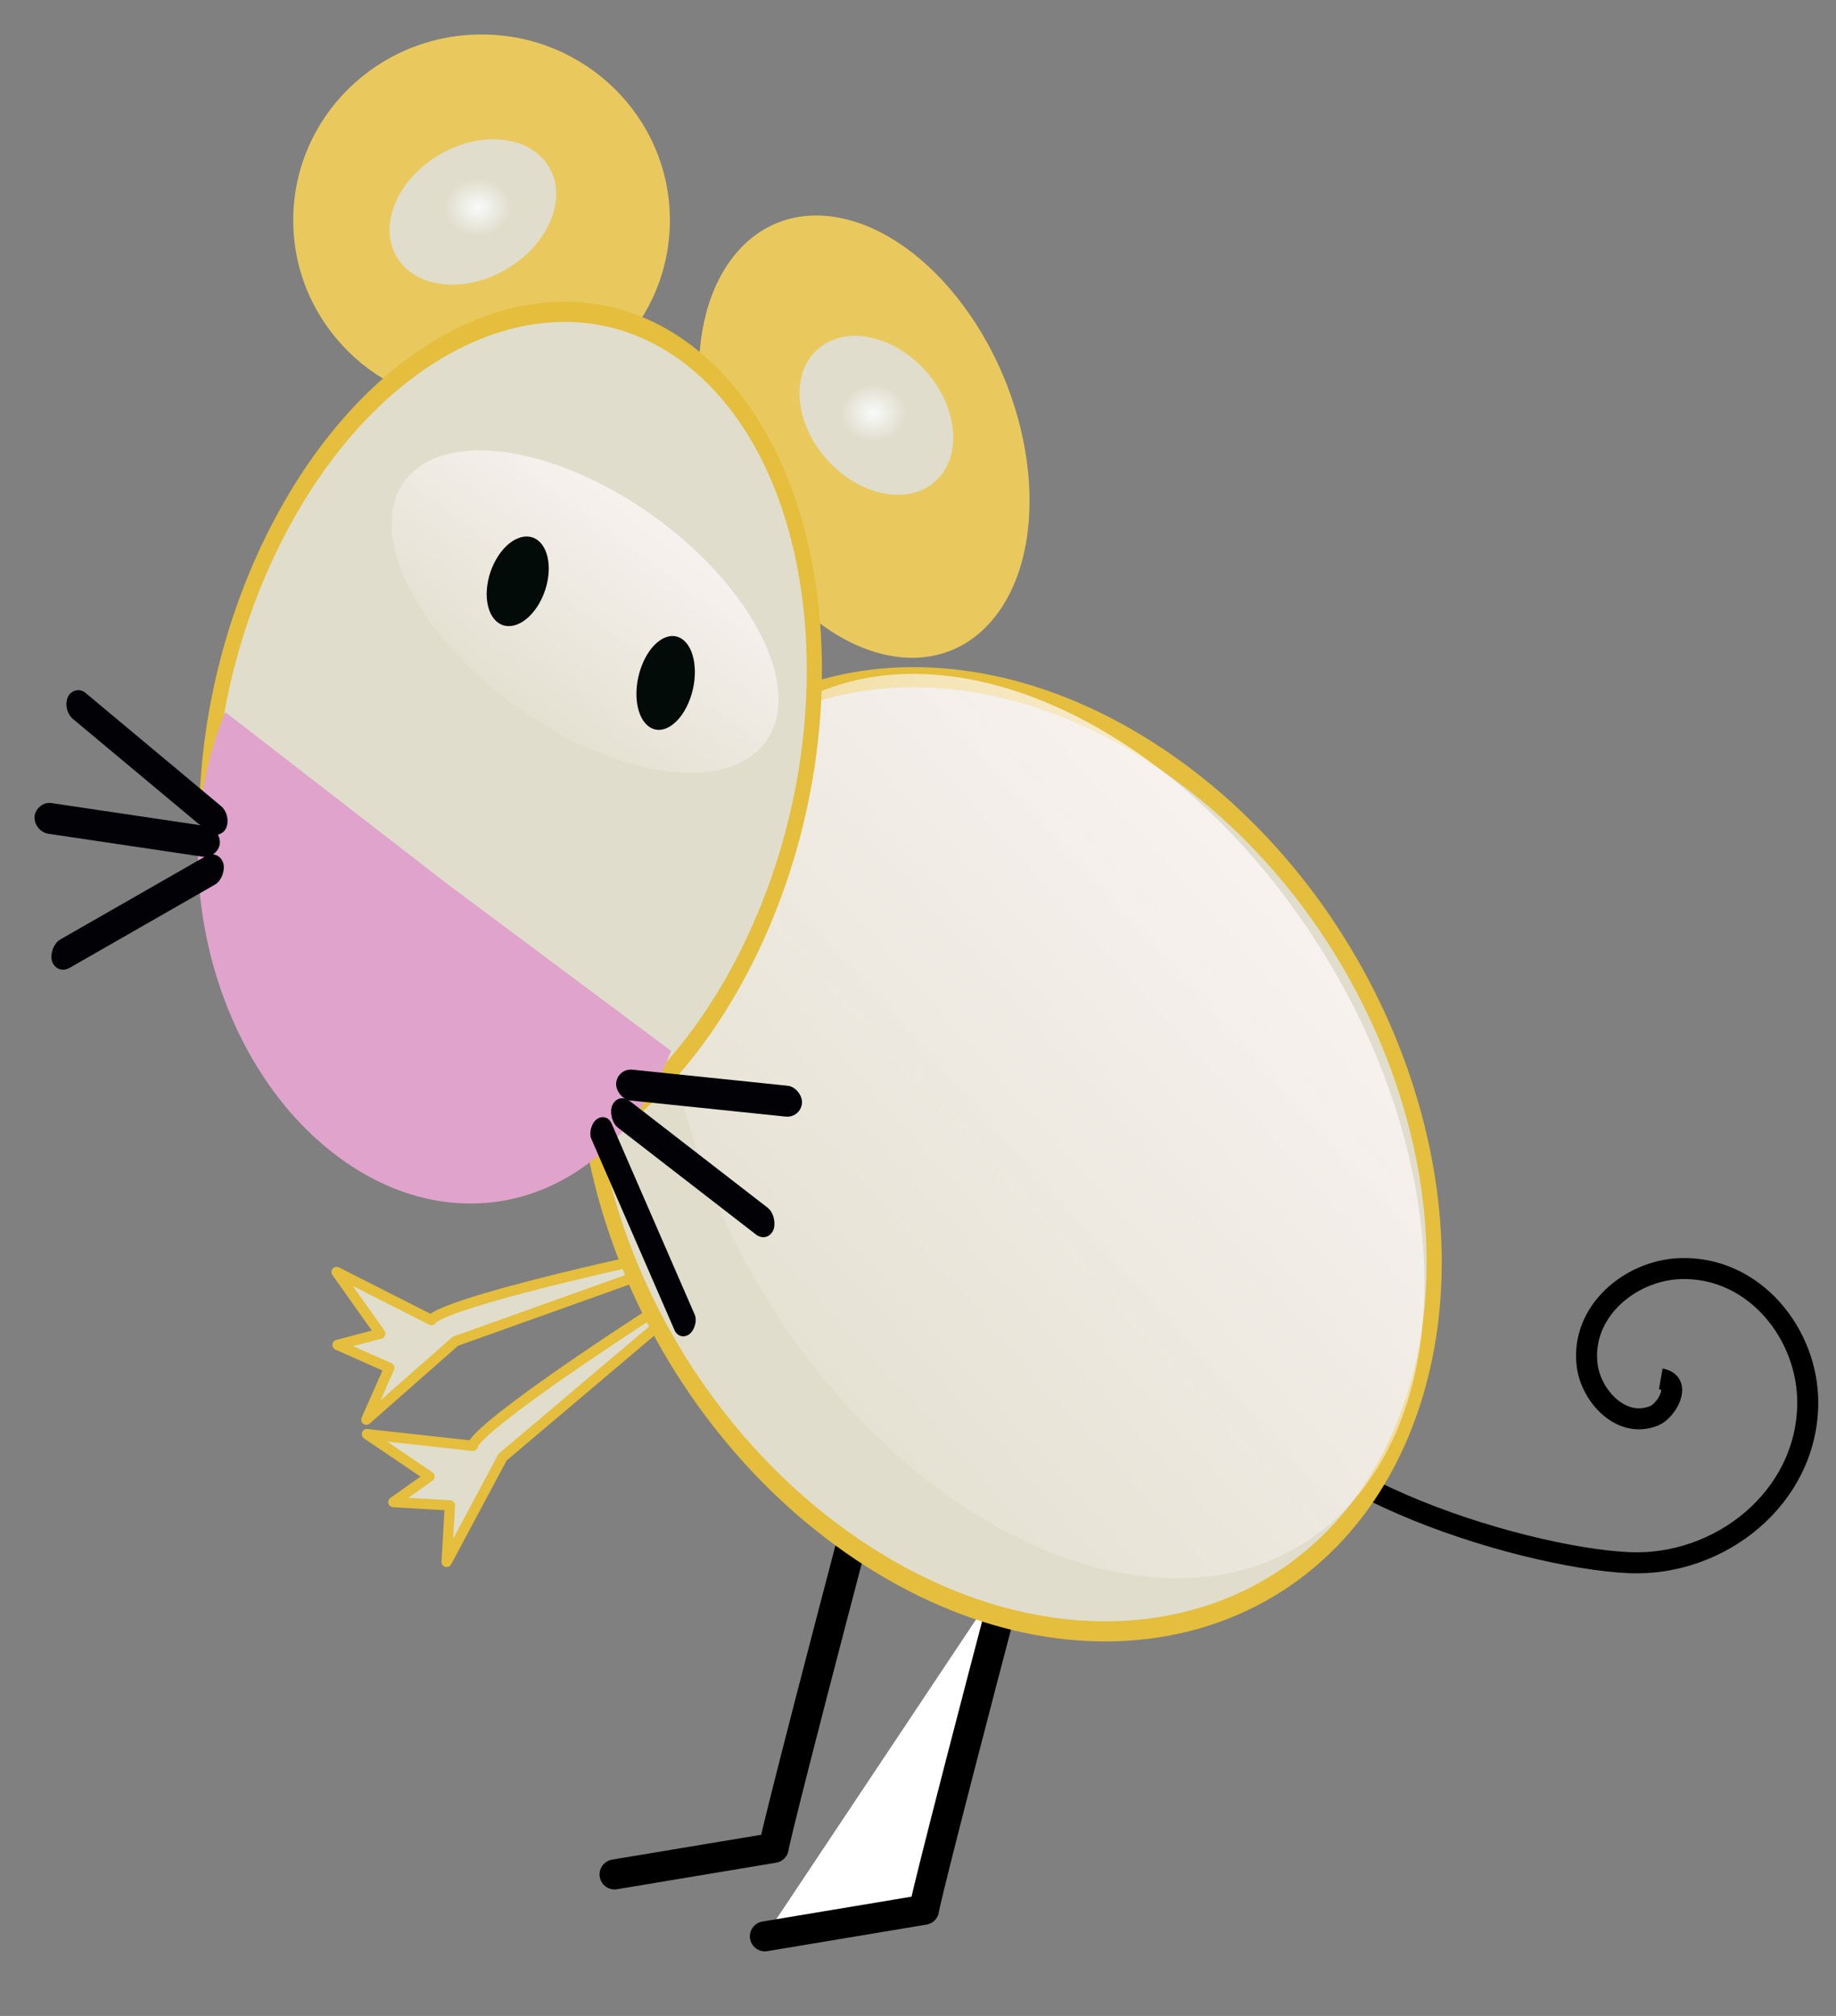 <?xml version="1.0" encoding="UTF-8"?>
<svg version="1.1" viewBox="0 0 410 450" xmlns="http://www.w3.org/2000/svg" xmlns:xlink="http://www.w3.org/1999/xlink">
<rect x="0" y="0" width="410" height="450" fill="#808080" stroke="none"/>
<defs>
<linearGradient id="c" x1="366.8" x2="536.19" y1="437.4" y2="461.93" gradientTransform="scale(.831 1.203)" gradientUnits="userSpaceOnUse">
<stop stop-color="#fef9fa" offset="0"/>
<stop stop-color="#fef9fa" stop-opacity="0" offset="1"/>
</linearGradient>
<linearGradient id="b" x1="321.15" x2="324.04" y1="558.29" y2="673.59" gradientTransform="scale(1.377 .726)" gradientUnits="userSpaceOnUse">
<stop stop-color="#fef9fa" offset="0"/>
<stop stop-color="#fef9fa" stop-opacity="0" offset="1"/>
</linearGradient>
<radialGradient id="a" cx="346.94" cy="410.92" r="6.893" gradientTransform="scale(1.074 .931)" gradientUnits="userSpaceOnUse">
<stop stop-color="#fbfeff" offset="0"/>
<stop stop-color="#fbfeff" stop-opacity="0" offset="1"/>
</radialGradient>
</defs>
<g transform="translate(0 -602.36)">
<g transform="matrix(-1 0 0 1 545.94 436.35)">
<path d="m175.07 473.81c-4.936 0.852-1.287 7.075 1.416 8.205 7.325 3.063 14.067-4.33 14.994-11.037 1.657-11.995-9.418-21.353-20.657-21.782-16.495-0.631-28.777 14.546-28.571 30.278 0.274 20.969 19.684 36.255 39.898 35.36 24.5-1.085 83.182-19.299 82.77-43.191" fill="none" stroke="#000" stroke-linejoin="round" stroke-width="4.69"/>
<path d="m380.77 446.51c61.885 39.021 59.602 42.242 59.602 42.242l23.631-2.612-13.966 9.462 8.054 5.708-12.621 0.735 0.735 12.621-12.48-23.365-52.955-44.792z" fill="#e0ddcc" fill-rule="evenodd" stroke="#e4be3c" stroke-linecap="round" stroke-linejoin="round" stroke-width="2.3"/>
<path d="m378.93 442.06c71.645 14.811 70.638 18.629 70.638 18.629l21.21-10.742-9.755 13.763 9.546 2.517-11.56 5.119 5.119 11.56-19.889-17.497-65.309-23.35z" fill="#e0ddcc" fill-rule="evenodd" stroke="#e4be3c" stroke-linecap="round" stroke-linejoin="round" stroke-width="2.3"/>
<path d="m353.42 501.5c19.744 75.028 19.744 77.002 19.744 77.002l35.539 5.923" fill="none" stroke="#000" stroke-linecap="round" stroke-linejoin="round" stroke-width="6.7"/>
<path d="m319.85 515.32c19.744 75.028 19.744 77.002 19.744 77.002l35.539 5.923" fill="#fff" fill-rule="evenodd" stroke="#000" stroke-linecap="round" stroke-linejoin="round" stroke-width="6.7"/>
<path transform="matrix(1.889 -1.259 .948 2.51 -848.47 -451.13)" d="m401.63 526.42c0 19.485-21.031 35.281-46.974 35.281s-46.974-15.796-46.974-35.281 21.031-35.281 46.974-35.281 46.974 15.796 46.974 35.281z" fill="#e0ddcc" stroke="#e4be3c" stroke-width="1.6"/>
<path transform="matrix(2.473 -3.356 -1.51 -1.965 205.06 2320.4)" d="m354.05 462.42c0 8.157-5.327 14.769-11.897 14.769-6.571 0-11.897-6.612-11.897-14.769s5.327-14.769 11.897-14.769c6.571 0 11.897 6.612 11.897 14.769z" fill="#e9c95d"/>
<path transform="matrix(3.535 0 0 2.808 -771.11 -1083.3)" d="m354.05 462.42c0 8.157-5.327 14.769-11.897 14.769-6.571 0-11.897-6.612-11.897-14.769s5.327-14.769 11.897-14.769c6.571 0 11.897 6.612 11.897 14.769z" fill="#e9c95d"/>
<path transform="matrix(.747 .665 -.665 .747 329.4 -280.64)" d="m388.96 388.96c0 10.904-6.63 19.744-14.808 19.744-8.178 0-14.808-8.84-14.808-19.744s6.63-19.744 14.808-19.744c8.178 0 14.808 8.84 14.808 19.744z" fill="#e0ddcc"/>
<path transform="matrix(.507 -.862 .862 .507 -84.636 338.64)" d="m388.96 388.96c0 10.904-6.63 19.744-14.808 19.744-8.178 0-14.808-8.84-14.808-19.744s6.63-19.744 14.808-19.744c8.178 0 14.808 8.84 14.808 19.744z" fill="#e0ddcc"/>
<path transform="matrix(1.179 1.07 -.963 1.309 388.58 -685.95)" d="m420.55 537.04c0 37.075-20.773 67.13-46.399 67.13-25.625 0-46.399-30.055-46.399-67.13s20.773-67.13 46.399-67.13c25.625 0 46.399 30.055 46.399 67.13z" fill="url(#c)" opacity=".9"/>
<path transform="matrix(1.761 -1.553 1.169 2.34 -708.46 -5.809)" d="m412.86 398.79c0 20.119-13.431 36.429-30 36.429s-30-16.31-30-36.429 13.431-36.429 30-36.429 30 16.31 30 36.429z" fill="#e0ddcc" stroke="#e4be3c" stroke-width="1.6"/>
<path d="m495.64 324.96c13.989 33.216 3.136 77.355-24.225 98.524s-60.921 11.391-74.91-21.825c-0.157-0.373-0.288-0.69-0.439-1.067l50.007-37.282 49.568-38.349z" fill="#e0a4cc"/>
<rect transform="matrix(.768 -.641 .427 .904 0 0)" x="307.93" y="603.31" width="45.908" height="6.475" ry="3.237" fill="#020106"/>
<rect transform="matrix(.989 -.147 .084 .996 0 0)" x="466.32" y="421.14" width="41.817" height="6.894" ry="3.447" fill="#020106"/>
<rect transform="matrix(.868 .497 -.309 .951 0 0)" x="595.08" y="62.803" width="44.047" height="6.674" ry="3.337" fill="#020106"/>
<rect transform="matrix(-.399 .917 .793 .61 0 0)" x="80.394" y="558.12" width="52.207" height="5.68" ry="2.84" fill="#020106"/>
<rect transform="matrix(-.995 .103 .059 .998 0 0)" x="-383.82" y="444.85" width="41.717" height="6.904" ry="3.452" fill="#020106"/>
<rect transform="matrix(-.791 .612 .401 .916 0 0)" x="-215.81" y="591.53" width="45.476" height="6.522" ry="3.261" fill="#020106"/>
<path transform="matrix(.744 -.534 .534 .744 -154.35 205.03)" d="m497.55 449.18c0 15.811-24.309 28.629-54.296 28.629s-54.296-12.818-54.296-28.629 24.309-28.629 54.296-28.629 54.296 12.818 54.296 28.629z" fill="url(#b)" opacity=".9"/>
<path transform="matrix(1.909 -1.206 .908 2.536 -617.35 -442.15)" d="m319.99 450.73c0 2.152-1.286 3.897-2.872 3.897-1.586 0-2.872-1.745-2.872-3.897 0-2.152 1.286-3.897 2.872-3.897s2.872 1.745 2.872 3.897z" fill="#030b09"/>
<path transform="matrix(1.69 -1.687 1.27 2.245 -678.03 -181.14)" d="m319.99 450.73c0 2.152-1.286 3.897-2.872 3.897-1.586 0-2.872-1.745-2.872-3.897 0-2.152 1.286-3.897 2.872-3.897s2.872 1.745 2.872 3.897z" fill="#030b09"/>
<path transform="translate(-21.719 -124.39)" d="m380.07 382.54c0 3.544-3.315 6.417-7.404 6.417s-7.404-2.873-7.404-6.417 3.315-6.417 7.404-6.417 7.404 2.873 7.404 6.417z" fill="url(#a)" opacity=".9"/>
<path transform="translate(66.636 -170.29)" d="m380.07 382.54c0 3.544-3.315 6.417-7.404 6.417s-7.404-2.873-7.404-6.417 3.315-6.417 7.404-6.417 7.404 2.873 7.404 6.417z" fill="url(#a)" opacity=".9"/>
</g>
</g>
</svg>
